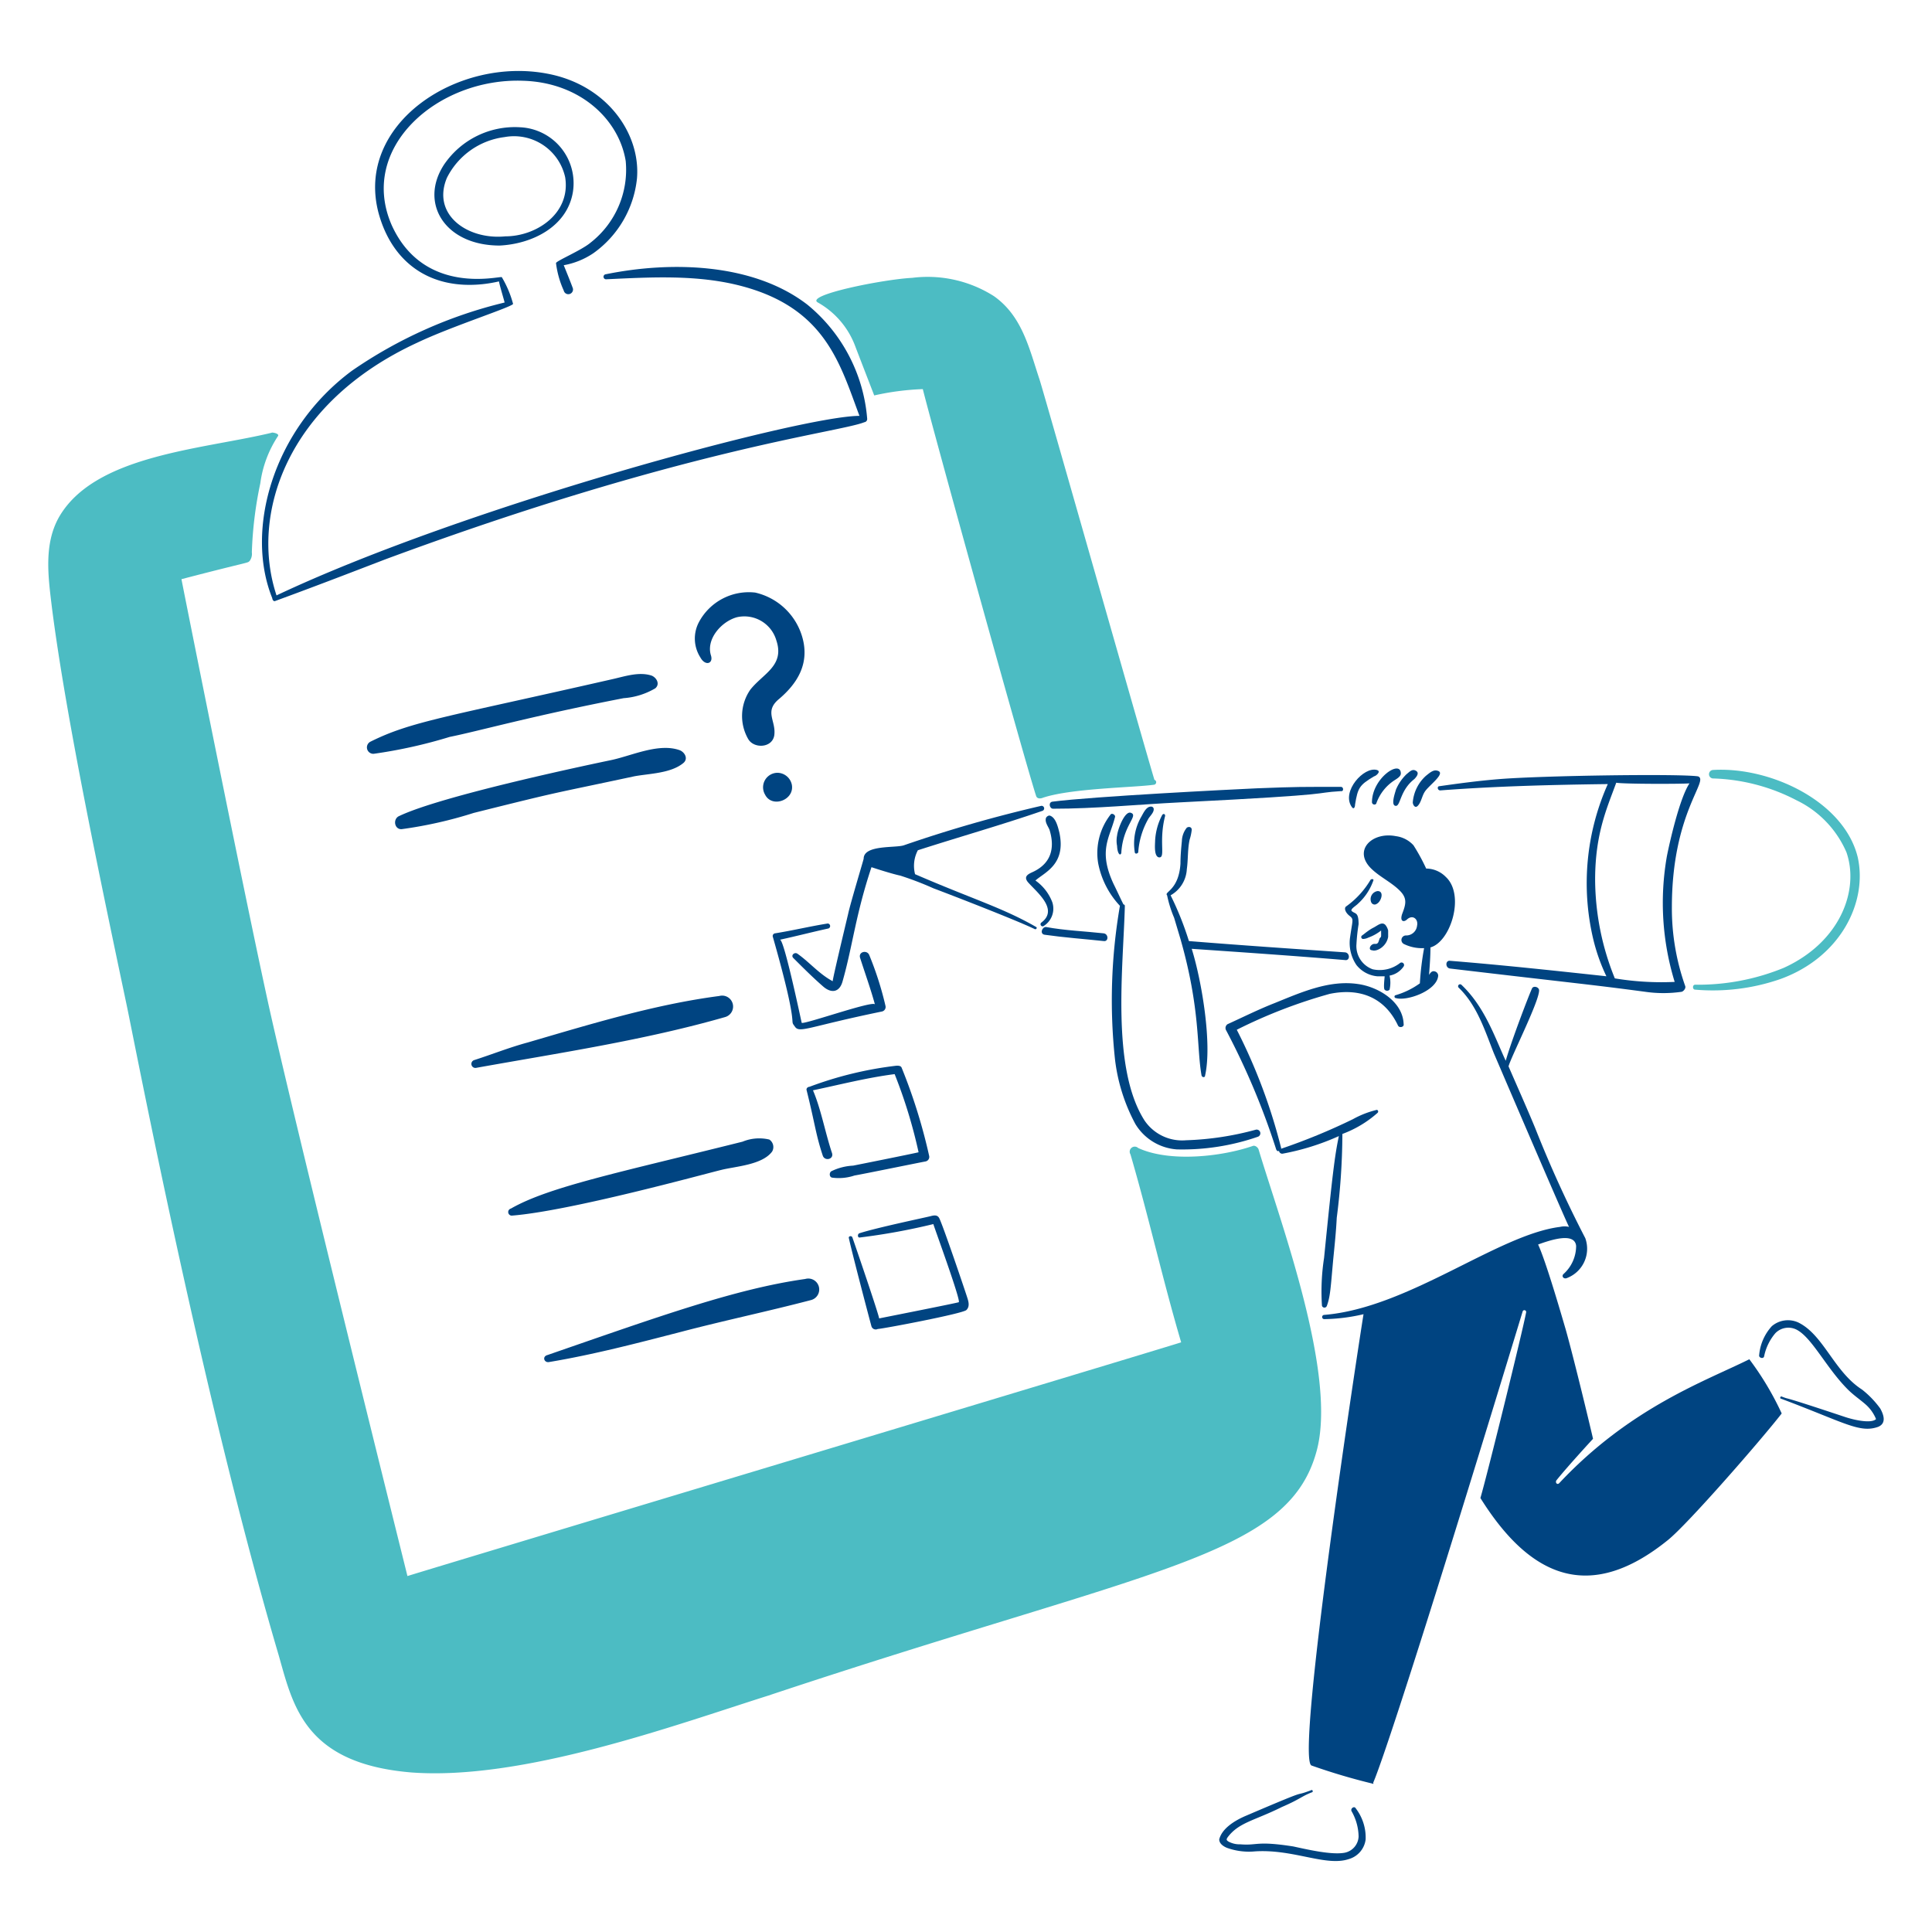 <svg viewBox="0 0 200 200" height="200" width="200" xmlns="http://www.w3.org/2000/svg"><path d="M115.424,109.663a18.7,18.7,0,0,0,2.113,6.7,5.471,5.471,0,0,0,4.3,2.623,23.913,23.913,0,0,0,8.381-1.311.381.381,0,0,0-.218-.729,30.9,30.9,0,0,1-7.215,1.093,4.7,4.7,0,0,1-4.3-2.041c-3.484-5.446-2.2-15.879-2.041-22.228a.157.157,0,0,0-.146-.146c-.364-.728-.656-1.384-1.02-2.113-1.628-3.494-.387-4.786.146-6.924.073-.218-.291-.437-.437-.291a6.477,6.477,0,0,0-1.312,5.028,8.883,8.883,0,0,0,2.259,4.446A57.347,57.347,0,0,0,115.424,109.663Z" fill="#004481"/><path d="M137.652,102.885c3.187-.651,5.721.414,7.069,3.279.146.292.657.146.583-.145-.072-2.332-2.623-3.863-4.737-4.154-2.988-.438-5.9.874-8.6,1.967-1.677.656-3.28,1.458-4.883,2.187a.475.475,0,0,0-.146.656,75.9,75.9,0,0,1,5.174,12.316c.073.146.147.219.292.146a.334.334,0,0,0,.364.292,25.244,25.244,0,0,0,5.831-1.822c-.419,1.986-.654,3.834-1.531,12.608a22.686,22.686,0,0,0-.219,4.956.266.266,0,0,0,.511,0c.358-.986.388-1.865.656-4.811.145-1.457.291-2.842.364-4.3a69.432,69.432,0,0,0,.583-8.673,11.5,11.5,0,0,0,3.644-2.186c.146-.146,0-.365-.145-.292a9.75,9.75,0,0,0-2.406.947,63.61,63.61,0,0,1-7.433,3.061v-.073a57.8,57.8,0,0,0-4.592-12.243A52.927,52.927,0,0,1,137.652,102.885Z" fill="#004481"/><path d="M155.143,80.657c-2.038.165-4.081.437-6.121.728-.292,0-.22.438.073.438,5.757-.438,11.588-.583,17.344-.656a25.2,25.2,0,0,0-1.529,15.96,19.3,19.3,0,0,0,1.384,3.936c-5.393-.583-10.787-1.166-16.179-1.6-.51-.073-.512.741,0,.8,13.431,1.588,14.272,1.617,20.187,2.405a13.186,13.186,0,0,0,3.79,0c.218-.073.438-.364.364-.583a24.024,24.024,0,0,1-1.384-8.162c0-9.83,3.927-13.147,2.7-13.556C173.813,80.086,159.721,80.285,155.143,80.657Zm19.751.437c-1.02,1.53-2.041,6.049-2.332,7.507a27.872,27.872,0,0,0,.8,13.045,29.511,29.511,0,0,1-6.195-.364,27.4,27.4,0,0,1-2.04-10.2c0-4.807,1.238-7.447,2.187-10.057C167.97,81.167,174.019,81.167,174.894,81.094Z" fill="#004481"/><path d="M138.819,81.458c-4.188,0-4.31-.022-8.673.146-2.864.13-16.976.839-21.208,1.385-.438.073-.292.729.073.729,4.373,0,8.745-.438,13.118-.656,17.171-.859,13.363-.959,16.69-1.166C139.109,81.969,139.109,81.458,138.819,81.458Z" fill="#004481"/><path d="M186.191,136.919a2.57,2.57,0,0,0-2.771.365,5.086,5.086,0,0,0-1.311,2.988c-.073.291.438.437.51.146a5.3,5.3,0,0,1,1.166-2.406,1.876,1.876,0,0,1,2.332-.29c1.552.93,3.007,3.958,5.175,6.121.583.584,1.238,1.021,1.822,1.531a4.058,4.058,0,0,1,1.093,1.53c-.468.468-2.161.13-3.207-.218-7.452-2.484-5.393-1.676-6.559-2.114-.146-.073-.218.219-.072.219,6.573,2.465,8.14,3.6,10.057,2.915.874-.364.582-1.239.218-1.895a9.8,9.8,0,0,0-1.894-1.968C189.866,141.992,188.8,138.226,186.191,136.919Z" fill="#004481"/><path d="M132.7,187.061c1.908-.82,2.052-1.125,3.134-1.531.146-.072,0-.291-.073-.218-2.308.863.552-.482-6.705,2.623-1.133.472-2.546,1.294-2.842,2.479,0,.436.437.728.8.874a6.715,6.715,0,0,0,2.915.365c3.976-.251,7.324,1.592,9.693.8a2.426,2.426,0,0,0,1.749-2.04,4.969,4.969,0,0,0-1.02-3.208c-.146-.291-.583,0-.437.292a5.454,5.454,0,0,1,.728,2.623,1.792,1.792,0,0,1-1.457,1.677c-1.383.251-3.969-.367-5.32-.656-3.862-.6-3.653-.069-5.466-.218a2.4,2.4,0,0,1-1.239-.292c-.219-.146-.219-.218-.073-.437C128.24,188.65,129.846,188.484,132.7,187.061Z" fill="#004481"/><path d="M28.187,61.927c0,.146.146.364.292.291,3.789-1.384,7.579-2.842,11.369-4.3C70.754,46.472,86.8,44.779,89.479,43.707a.333.333,0,0,0,.291-.365,17.01,17.01,0,0,0-6.194-11.806c-5.6-4.317-14.122-4.528-20.917-3.134a.261.261,0,0,0,.073.51c4.664-.218,9.547-.51,14.139.729,8.608,2.318,10.1,8.076,12.1,13.41-6,0-40.946,9.414-60.345,18.584-2.743-8.23.913-19.858,14.576-26.164,3.538-1.684,9.742-3.668,9.912-4.008a10.909,10.909,0,0,0-1.166-2.769c-.166-.167-7.987,2.008-11.369-5.321C36.993,15.309,45.312,8.04,54.132,8.36c5.92.169,9.947,4.009,10.641,8.309a9.571,9.571,0,0,1-3.644,8.454c-.948.8-3.571,1.894-3.571,2.113a9.747,9.747,0,0,0,.8,2.842.486.486,0,0,0,.948-.218c-.146-.438-.8-2.041-.948-2.405a7.984,7.984,0,0,0,3.061-1.239,10.866,10.866,0,0,0,4.519-7.725c.4-4.634-3.084-9.692-9.256-10.86-9.313-1.8-19.954,5.2-17.491,14.431,1.353,4.961,5.147,7.917,10.713,7.36a14.369,14.369,0,0,0,1.749-.291c.073.437.583,2.113.583,2.186a47.218,47.218,0,0,0-15.814,7.07C28.228,44.466,25.336,54.883,28.187,61.927Z" fill="#004481"/><path d="M59.307,19.875a5.8,5.8,0,0,0-5.466-6.7,8.857,8.857,0,0,0-7.871,3.863c-2.608,3.981.087,8.381,5.757,8.381C55.107,25.253,58.719,23.46,59.307,19.875ZM46.261,18.417a7.758,7.758,0,0,1,5.976-4.227,5.42,5.42,0,0,1,6.268,4.155c.6,3.729-2.955,6.121-6.195,6.121C48.427,24.855,44.668,22.242,46.261,18.417Z" fill="#004481"/><path d="M84.669,31.317a8.662,8.662,0,0,1,3.863,4.519c.218.583,1.967,5.1,1.967,5.1a27.279,27.279,0,0,1,5.029-.655c1.385,5.465,10.713,39.063,11.734,42.124.072.219.291.291.583.219,2.842-1.021,9.547-1.094,11.587-1.385a.261.261,0,0,0,.073-.51c-1.166-3.863-11.3-39.574-11.879-41.4-1.087-3.26-1.8-6.6-4.737-8.673a12.789,12.789,0,0,0-8.454-1.894C91.447,28.912,83.266,30.547,84.669,31.317Z" fill="#4cbcc3"/><path d="M184.441,146.321a30.785,30.785,0,0,0-3.352-5.612c-4.449,2.225-12.3,4.956-19.678,12.827-.219.219-.437-.073-.291-.291,1.166-1.458,3.789-4.3,3.789-4.3-.073-.365-1.895-8.017-2.842-11.369-.219-.729-1.968-6.851-2.842-8.746,1.342-.488,3.792-1.284,3.935.146a3.9,3.9,0,0,1-1.312,2.915c-.218.219,0,.51.292.437a3.245,3.245,0,0,0,1.968-4.154,122.853,122.853,0,0,1-5.175-11.369c-.874-2.114-1.822-4.227-2.769-6.413.232-.931,3.163-6.694,3.163-7.863,0-.364-.583-.51-.729-.218-.364.8-2.143,5.457-2.726,7.5-1.132-2.427-2.152-5.56-4.591-7.871a.207.207,0,0,0-.292.291c1.895,1.822,2.7,4.373,3.644,6.778,8.22,19.179,7.786,17.97,7.8,18a2.075,2.075,0,0,0-.947,0c-6.435.8-15.689,8.4-24.415,9.11a.219.219,0,0,0,0,.437,18.917,18.917,0,0,0,4.081-.51c-.38,2.283-7.079,45.873-5.393,46.716a64.671,64.671,0,0,0,6.414,1.9c0-1.347-2.347,9.576,15.45-48.9a.187.187,0,0,1,.365.073c-.365,1.967-4.009,16.762-4.737,19.24,5.292,8.468,11.487,10.742,19.385,4.372C174.675,157.836,182.473,148.872,184.441,146.321Z" fill="#004481"/><path d="M116.08,88.236c.173-2.768,1.773-3.78,1.02-4.081-.625-.313-1.38,1.636-1.458,2.332a2.792,2.792,0,0,0,0,1.093c0,.219.074.8.292.875C116.006,88.455,116.08,88.382,116.08,88.236Z" fill="#004481"/><path d="M117.829,88.236a8.125,8.125,0,0,1,1.02-3.425c.147-.292.583-.656.583-1.021a.266.266,0,0,0-.291-.291c-.51,0-.8.729-1.021,1.093a5.556,5.556,0,0,0-.656,3.571C117.464,88.455,117.756,88.382,117.829,88.236Z" fill="#004481"/><path d="M120.307,84.374A6.41,6.41,0,0,0,119.578,87c0,.365-.146,1.6.365,1.749.776.13-.02-1.525.655-4.227C120.671,84.3,120.453,84.155,120.307,84.374Z" fill="#004481"/><path d="M142.535,79.709c-1.344-.384-3.677,2.21-2.623,3.79.218.364.364.073.364-.219.289-1.731.439-2,1.968-2.915C142.389,80.365,143.045,79.855,142.535,79.709Z" fill="#004481"/><path d="M142.025,83.062a.254.254,0,0,0,.437.145,4.7,4.7,0,0,1,1.967-2.478c.22-.145.584-.364.584-.655C145.013,78.584,142.025,80.541,142.025,83.062Z" fill="#004481"/><path d="M145.6,80.147a4.817,4.817,0,0,0-1.093,1.6c-.074.292-.583,1.676,0,1.676.479,0,.425-1.626,1.9-2.769.218-.219.582-.656.146-.875C146.179,79.564,145.887,79.928,145.6,80.147Z" fill="#004481"/><path d="M148.8,79.782c-.436-.146-.873.291-1.165.51a4.142,4.142,0,0,0-1.385,2.77c0,.218.219.655.51.364.364-.364.438-1.02.729-1.458C147.874,81.33,149.76,80.021,148.8,79.782Z" fill="#004481"/><path d="M139.693,94.8c.475.368.329.378.073,2.187a4.066,4.066,0,0,0,.655,2.915,3.116,3.116,0,0,0,2.187,1.166h.729c0,.146-.145,1.239,0,1.385a.353.353,0,0,0,.51,0,3.277,3.277,0,0,0,0-1.458,2.249,2.249,0,0,0,1.457-.948.262.262,0,0,0-.364-.364,3.389,3.389,0,0,1-2.842.656,2.55,2.55,0,0,1-1.677-2.624,19.088,19.088,0,0,1,.22-2.04c0-1.327-.371-1.025-.729-1.385-.105-.208.432-.5.655-.729a5.832,5.832,0,0,0,1.6-2.405c.072-.146-.146-.218-.292-.073a9.037,9.037,0,0,1-2.551,2.77C139.11,94.066,139.324,94.509,139.693,94.8Z" fill="#004481"/><path d="M149.677,90.787a2.875,2.875,0,0,0-2.04-.875,20.47,20.47,0,0,0-1.312-2.405,2.967,2.967,0,0,0-1.822-.947c-2.52-.5-4.584,1.561-2.4,3.5.874.8,2.113,1.385,2.915,2.259.656.729.51,1.312.145,2.26-.29.8.146.947.511.583.583-.51,1.166,0,1.021.656a1.128,1.128,0,0,1-1.167,1.02.469.469,0,0,0-.219.874,4.248,4.248,0,0,0,2.114.438,29.3,29.3,0,0,0-.438,3.644,8.208,8.208,0,0,1-2.55,1.239.156.156,0,0,0,.073.291c1.169.334,4.275-.781,4.373-2.332a.462.462,0,0,0-.364-.437c-.293-.073-.438.146-.583.364.072-.947.145-1.895.145-2.842C150.177,97.491,151.677,92.653,149.677,90.787Z" fill="#004481"/><path d="M123.076,97.419a32.007,32.007,0,0,0-1.895-4.737,3.29,3.29,0,0,0,1.677-2.7c.145-1.02.072-2.04.292-3.061a5.163,5.163,0,0,0,.218-1.02c0-.292-.292-.364-.51-.219a2.308,2.308,0,0,0-.511,1.385c-.072.729-.145,1.53-.145,2.332-.173,2.768-1.735,2.929-1.385,3.28a12.4,12.4,0,0,0,.729,2.332L122.2,97.2c2.094,7.331,1.662,11.257,2.186,14.139.073.219.364.219.364,0,.741-3.257-.332-9.751-1.384-13.118,5.32.364,10.64.728,15.887,1.166.511.073.511-.729,0-.8C133.862,98.221,128.469,97.856,123.076,97.419Z" fill="#004481"/><path d="M108.136,96.763c2.041.292,4.082.437,6.122.656.511.073.511-.729,0-.8-1.968-.218-4.009-.291-5.976-.656C107.845,95.961,107.626,96.69,108.136,96.763Z" fill="#004481"/><path d="M177.3,80.584a19.9,19.9,0,0,1,8.672,2.259,10.662,10.662,0,0,1,5.175,5.393c1.353,3.936-.66,9.3-6.486,11.952a23.392,23.392,0,0,1-9.183,1.749c-.292,0-.292.511,0,.511a21.33,21.33,0,0,0,8.818-1.094c6.233-2.25,9.051-7.951,8.017-12.608-1.408-5.79-9.065-9.409-15.013-9.037A.441.441,0,0,0,177.3,80.584Z" fill="#4cbcc3"/><path d="M107.99,95.888a2.117,2.117,0,0,0,.948-2.478,4.856,4.856,0,0,0-1.75-2.259c.921-.836,3.189-1.643,2.479-4.956-.146-.583-.364-1.53-.948-1.749-.145-.073-.365.073-.437.219-.146.437.218.874.364,1.239.583,1.9.146,3.425-1.6,4.3-.437.218-1.166.437-.656,1.093.874,1.02,3.28,2.842,1.384,4.227A.221.221,0,0,0,107.99,95.888Z" fill="#004481"/><path d="M107.116,96.18c.146.071.291-.146.145-.218-3.445-1.989-6.571-2.882-12.534-5.466a3.455,3.455,0,0,1,.29-2.478c4.3-1.385,8.674-2.624,12.9-4.082a.266.266,0,0,0-.147-.51A139.071,139.071,0,0,0,93.56,87.507c-.874.292-4.154-.072-4.154,1.385,0,.073-1.384,4.665-1.6,5.685-.292,1.239-1.676,7-1.6,7-1.386-.729-2.405-1.967-3.644-2.842-.293-.219-.729.146-.438.437,1.021,1.021,2.041,2.041,3.134,2.988.875.729,1.676.51,1.968-.583,1.033-3.614,1.337-6.853,2.988-11.806,0,0,1.968.656,2.987.874a33.066,33.066,0,0,1,3.426,1.312C98.607,92.7,105.238,95.271,107.116,96.18Z" fill="#004481"/><path d="M85.689,95.6c-1.822.291-3.644.729-5.466,1.02a.278.278,0,0,0-.218.365c2.843,9.953,1.639,8.429,2.259,9.255.48.769,1.261.071,9.037-1.53a.479.479,0,0,0,.364-.583,33.772,33.772,0,0,0-1.676-5.248c-.219-.583-1.166-.364-.947.292.51,1.6,1.093,3.207,1.53,4.81-.115-.46-7.366,2.108-7.579,1.9-.037-.1-1.835-8.741-2.26-8.6,1.677-.364,3.353-.8,5.029-1.166A.266.266,0,0,0,85.689,95.6Z" fill="#004481"/><path d="M88.313,120.667a5.758,5.758,0,0,0-2.259.583c-.219.146-.219.584.072.656a5.1,5.1,0,0,0,2.333-.218c.895-.15,6.637-1.326,7.36-1.457a.479.479,0,0,0,.365-.583,57.278,57.278,0,0,0-2.843-9.11c-.072-.22-.364-.22-.51-.22a38.116,38.116,0,0,0-9.037,2.187c-.145,0-.364.146-.291.364.874,3.5.944,4.584,1.676,6.779.219.583,1.166.364.947-.293-.71-2.131-1.133-4.538-1.967-6.486,2.769-.583,5.611-1.312,8.454-1.676a51.9,51.9,0,0,1,2.478,8.09C94.315,119.468,88.413,120.649,88.313,120.667Z" fill="#004481"/><path d="M49.322,110.538c8.527-1.532,17.346-2.843,25.727-5.248a1.131,1.131,0,0,0-.583-2.186c-6.7.874-13.337,2.915-19.823,4.809-1.9.511-3.717,1.24-5.539,1.822A.416.416,0,0,0,49.322,110.538Z" fill="#004481"/><path d="M90.208,137.284a.461.461,0,0,0,.655.291c.438,0,8.892-1.6,9.183-1.967.365-.365.219-.875.073-1.312-.095-.332-2.609-7.776-2.915-8.235-.219-.365-.655-.218-.947-.146-.584.146-5.466,1.166-7.288,1.75-.219.072-.219.509.072.436a65.948,65.948,0,0,0,7.58-1.385c0,.1,2.935,8.09,2.624,8.09-.145.073-7.871,1.6-8.236,1.676-.073-.51-2.259-6.923-2.769-8.381-.073-.219-.437-.146-.365.073C88.24,129.851,90.006,136.55,90.208,137.284Z" fill="#004481"/><path d="M56.829,141c4.61-.768,9.183-1.968,13.7-3.134,4.446-1.166,8.964-2.113,13.41-3.279a1.132,1.132,0,1,0-.583-2.187c-7.192,1.017-14.939,3.809-26.674,7.871C56.1,140.418,56.32,141.086,56.829,141Z" fill="#004481"/><path d="M52.966,125.842c6.014-.467,19.849-4.286,21.718-4.737,1.458-.364,4.227-.51,5.248-1.9a.93.93,0,0,0-.292-1.239,4.526,4.526,0,0,0-2.769.219c-12.8,3.2-20.032,4.666-23.978,6.924A.372.372,0,0,0,52.966,125.842Z" fill="#004481"/><path d="M64.554,72.275a7.506,7.506,0,0,0,3.28-1.02c.51-.437.145-1.093-.365-1.312-1.312-.437-2.769.073-4.081.365-17.356,3.958-20.851,4.376-25.071,6.486a.664.664,0,0,0,.365,1.239,50.875,50.875,0,0,0,7.871-1.749C49.532,75.688,55.04,74.121,64.554,72.275Z" fill="#004481"/><path d="M41.6,85.831a44.035,44.035,0,0,0,7.434-1.676c9.511-2.378,7.7-1.879,16.616-3.79,1.531-.291,3.79-.291,5.1-1.385.51-.437.146-1.093-.365-1.311-2.186-.8-5.028.583-7.142,1.02-1.515.317-17.6,3.667-22.009,5.83C40.65,84.884,40.868,85.9,41.6,85.831Z" fill="#004481"/><path d="M78.183,61.344a5.849,5.849,0,0,0-5.831,3.061,3.621,3.621,0,0,0,.146,3.644c.51.947,1.385.655,1.093-.219-.51-1.676,1.093-3.5,2.7-3.936A3.448,3.448,0,0,1,80.369,66.3c.875,2.624-1.385,3.426-2.7,5.1a4.783,4.783,0,0,0-.218,5.1c.583,1.02,2.478.947,2.7-.365.219-1.53-1.093-2.478.511-3.79,1.967-1.676,3.133-3.716,2.405-6.34A6.6,6.6,0,0,0,78.183,61.344Z" fill="#004481"/><path d="M81.972,81.24A1.541,1.541,0,0,0,80.515,80,1.5,1.5,0,0,0,79.2,82.26C79.916,83.686,82.26,82.823,81.972,81.24Z" fill="#004481"/><path d="M141.952,93.411a.382.382,0,0,0,.583.145c.437-.218.8-1.312.073-1.312A.845.845,0,0,0,141.952,93.411Z" fill="#004481"/><path d="M142.608,97.638a.27.27,0,0,1-.219.072h-.146a.548.548,0,0,0-.29.146c-.2.194-.217.51.072.51.482.193,1.508-.379,1.676-1.384v-.656a1.455,1.455,0,0,0-.291-.583c-.364-.365-.81.078-1.239.291a4.117,4.117,0,0,0-.583.365c-.218.145-.364.291-.583.437a.2.2,0,0,0,.145.364,1.36,1.36,0,0,0,.51-.145,4.631,4.631,0,0,0,1.312-.729c0,.59.028.628-.073.729l-.072.072c-.146.438-.146.438-.219.511Z" fill="#004481"/><path d="M28.114,44.8C20.906,46.535,9.8,47.083,6.1,53.546c-1.6,2.842-1.093,6.267-.728,9.328,1.465,11.513,5.195,29.088,7.725,41.1.94,4.441,7.81,40.42,15.742,67.34,1.493,5.228,2.652,11.26,13.774,12.172,11.531.848,27.2-4.88,36.877-7.945,39.622-13.2,53.735-14.308,56.774-25.215,2.249-7.879-3.709-23.778-5.977-31.338-.073-.219-.364-.438-.582-.365-3.266,1.13-8.637,1.716-11.88.218a.522.522,0,0,0-.8.657c1.895,6.485,3.353,13.044,5.248,19.459-1.785.594-76.548,23.087-80.095,24.195-.02-.1-12.174-48.844-14.576-60.052-2.478-11.369-8.235-40.157-8.818-43.145,7.321-1.91,6.805-1.63,7.069-1.9a1.223,1.223,0,0,0,.218-.874,40.351,40.351,0,0,1,.875-7.142,11.675,11.675,0,0,1,1.822-4.883C28.989,44.872,28.114,44.727,28.114,44.8Z" fill="#4cbcc3"/></svg>